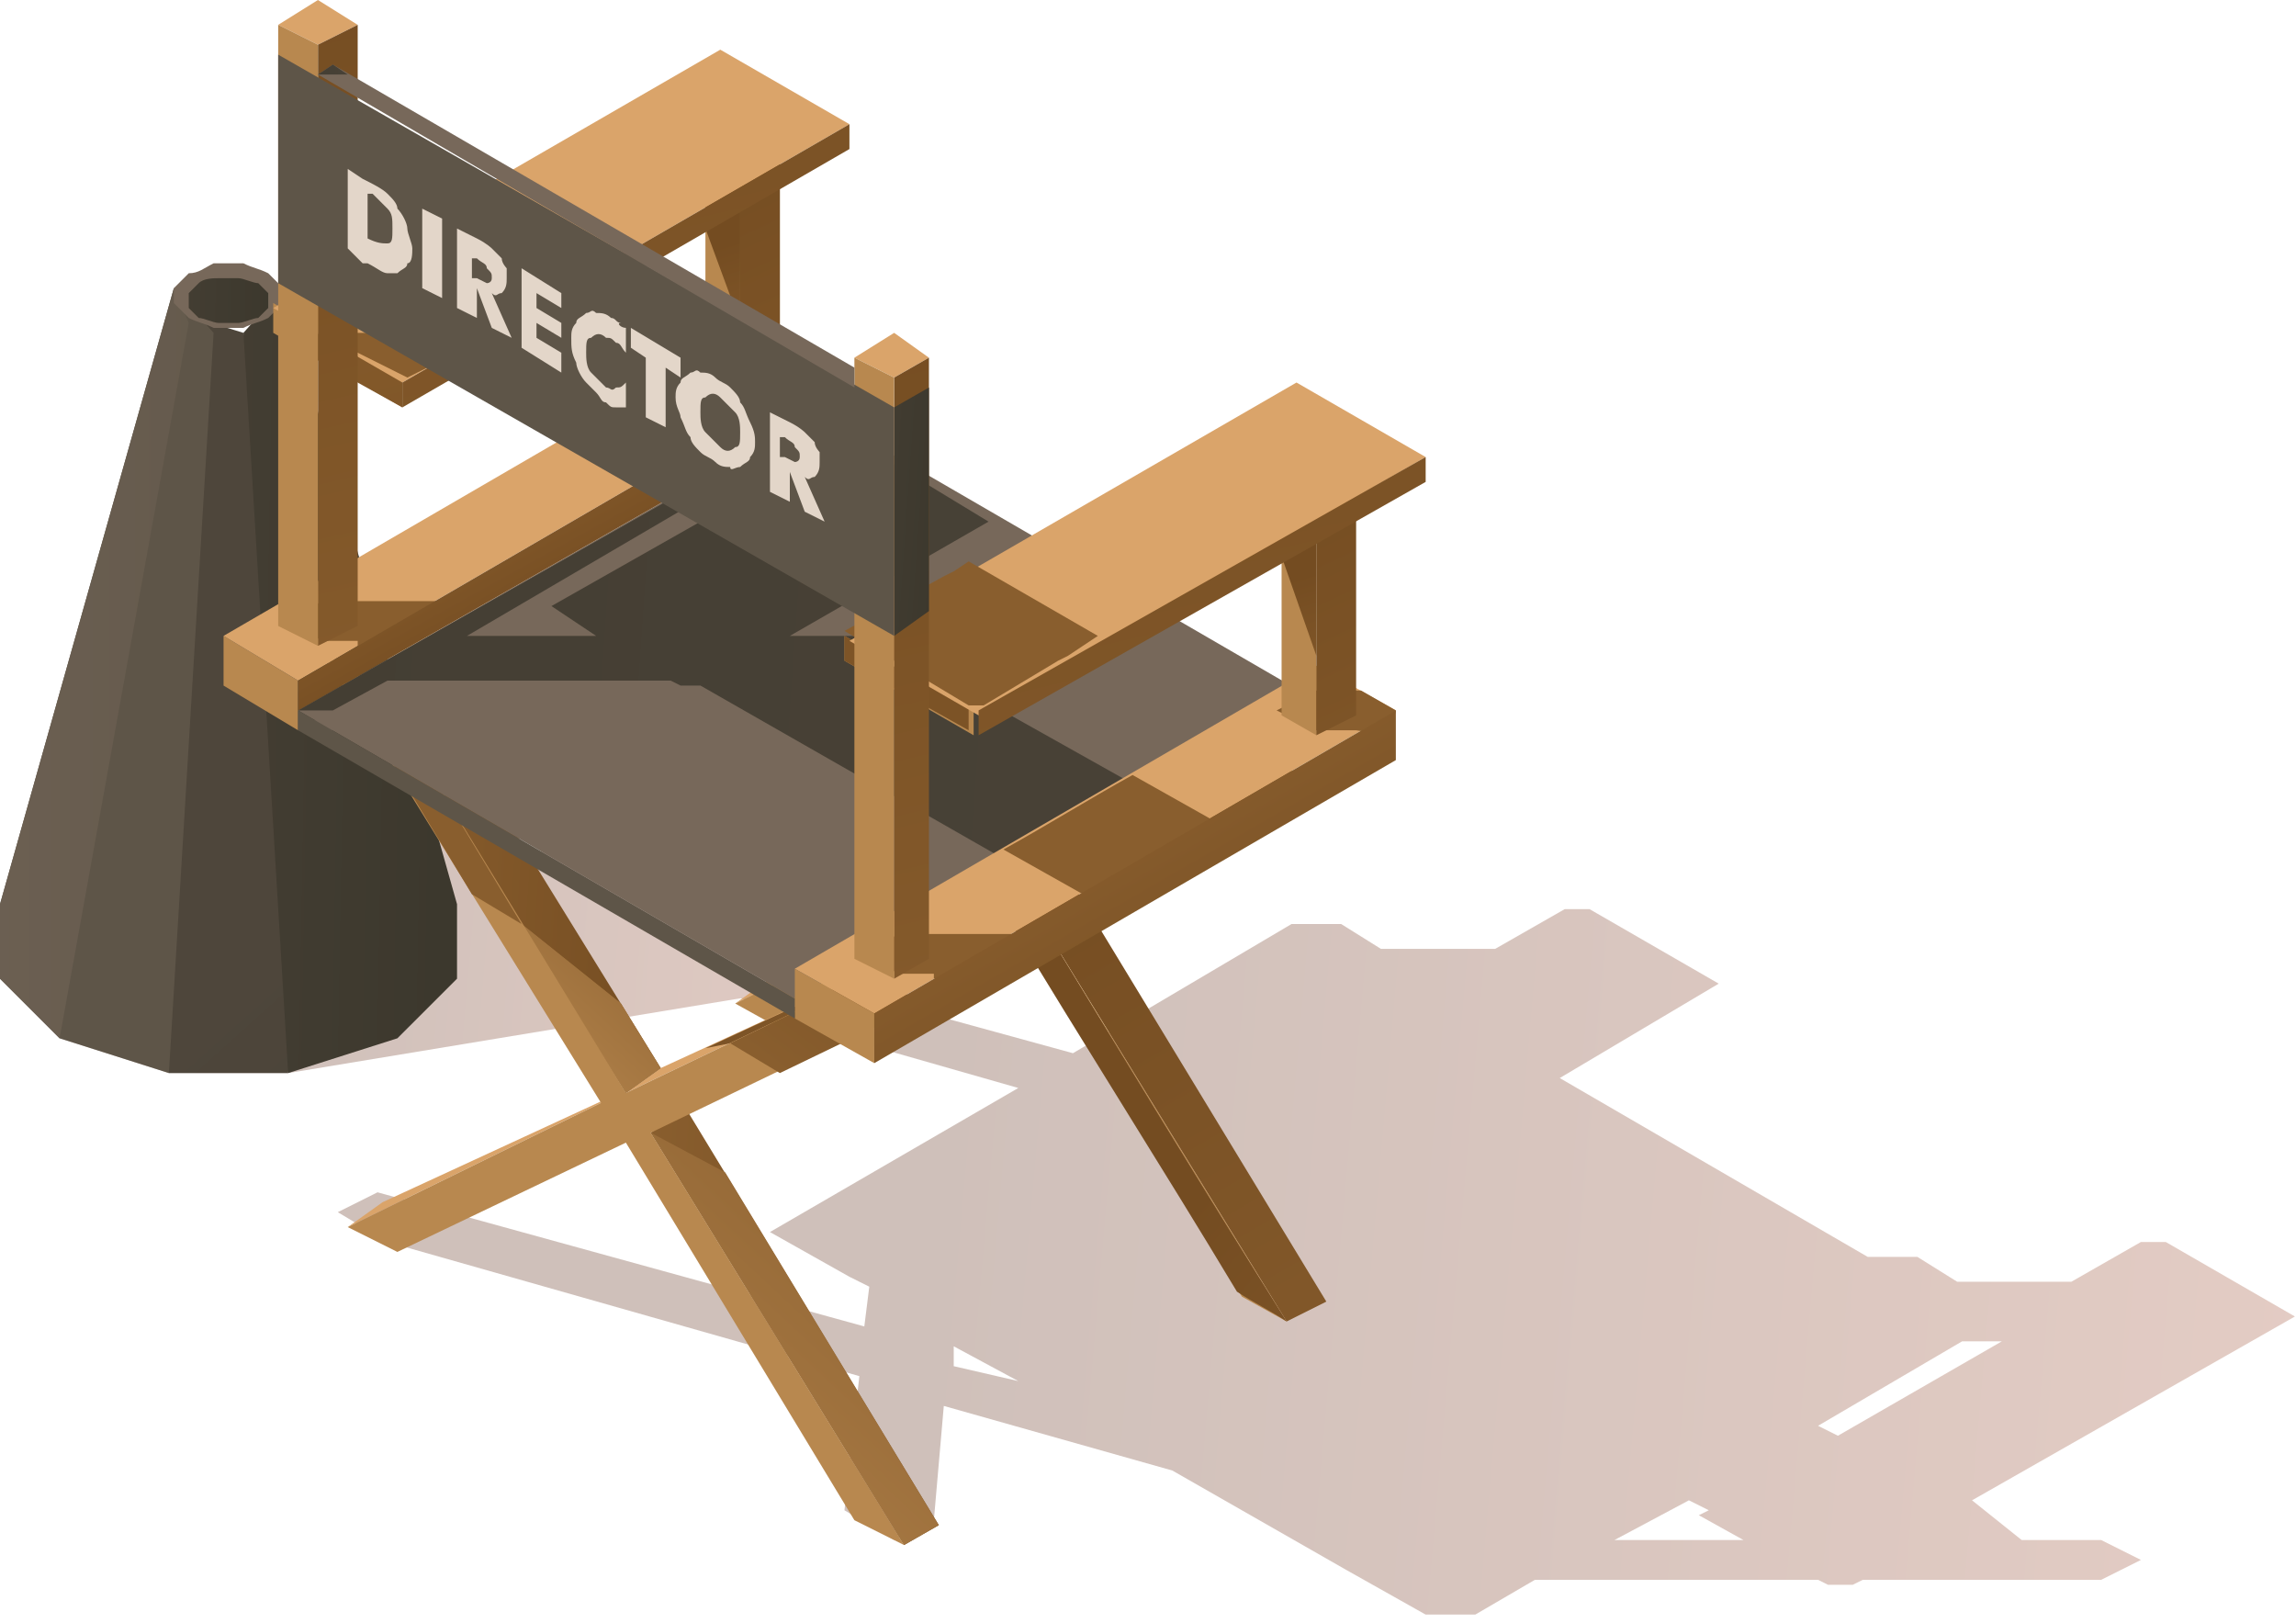 <svg width="174" height="123" viewBox="0 0 174 123" fill="none" xmlns="http://www.w3.org/2000/svg">
<path fill-rule="evenodd" clip-rule="evenodd" d="M153.213 116.698H159.236L162.248 118.204L159.236 119.71H156.601H141.167L140.414 120.086H138.532L137.779 119.71H116.322L111.804 122.345H108.04L102.017 118.957L88.841 111.428L71.525 106.534L70.772 115.193L67.76 116.698L63.996 114.44L65.125 104.276L29.363 94.112L25.598 91.853L28.61 90.347L65.501 100.511L65.878 97.499L64.372 96.747L58.349 93.359L77.171 82.442L58.725 77.171L54.961 74.913L57.972 73.407L81.312 79.807L97.876 70.019H101.64L104.652 71.901H113.31L118.58 68.89H120.462L130.25 74.536L118.204 81.689L141.543 95.241H145.308L148.32 97.123H156.978L162.248 94.112H164.13L173.918 99.758L149.449 113.687L153.213 116.698ZM139.285 108.793L151.708 101.64H148.696L137.779 108.04L139.285 108.793ZM77.171 104.652L72.277 102.017V103.523L77.171 104.652ZM122.345 116.698H132.132L128.744 114.816L129.497 114.44L127.991 113.687L122.345 116.698Z" fill="url(#paint0_linear)"/>
<path fill-rule="evenodd" clip-rule="evenodd" d="M67.384 73.783L69.266 73.03L70.395 71.901V70.772L69.266 69.642L67.384 68.889L21.834 61.36H12.799L4.517 63.995L0 68.513V74.159L4.517 78.677L12.799 81.312H21.834L67.384 73.783Z" fill="url(#paint1_linear)"/>
<path fill-rule="evenodd" clip-rule="evenodd" d="M7.154 69.642V64.372L13.553 23.716L18.447 25.222L25.6 47.432L21.835 81.312H12.8L7.154 69.642Z" fill="url(#paint2_linear)"/>
<path fill-rule="evenodd" clip-rule="evenodd" d="M34.635 74.16V68.513L21.459 21.834L18.448 25.222L21.836 81.312L30.117 78.677L34.635 74.16Z" fill="url(#paint3_linear)"/>
<path fill-rule="evenodd" clip-rule="evenodd" d="M0 74.16V68.513L13.176 21.834L16.187 25.222L12.799 81.312L4.517 78.677L0 74.16Z" fill="#5E5548"/>
<path fill-rule="evenodd" clip-rule="evenodd" d="M0 74.16V68.513L13.176 21.834L14.305 24.469L4.517 78.677L0 74.16Z" fill="url(#paint4_linear)"/>
<path fill-rule="evenodd" clip-rule="evenodd" d="M14.305 20.705C13.928 21.081 13.552 21.457 13.175 21.834C13.175 22.21 13.175 22.587 13.175 22.963C13.552 23.34 13.928 23.716 14.305 24.093C15.058 24.469 15.434 24.469 16.187 24.846C16.94 24.846 17.693 24.846 18.446 24.846C19.198 24.469 19.575 24.469 20.328 24.093C20.704 23.716 21.081 23.34 21.457 22.963C21.457 22.587 21.457 22.21 21.457 21.834C21.081 21.457 20.704 21.081 20.328 20.705C19.575 20.328 19.198 20.328 18.446 19.952C17.693 19.952 16.94 19.952 16.187 19.952C15.434 20.328 15.058 20.705 14.305 20.705Z" fill="#77685A"/>
<path fill-rule="evenodd" clip-rule="evenodd" d="M15.057 21.458C14.68 21.834 14.68 21.834 14.304 22.211C14.304 22.587 14.304 22.964 14.304 23.34C14.68 23.717 14.68 23.717 15.057 24.093C15.433 24.093 16.186 24.47 16.563 24.47C16.939 24.47 17.692 24.47 18.068 24.47C18.445 24.47 19.198 24.093 19.574 24.093C19.951 23.717 19.951 23.717 20.327 23.34C20.327 22.964 20.327 22.587 20.327 22.211C19.951 21.834 19.951 21.834 19.574 21.458C19.198 21.458 18.445 21.081 18.068 21.081C17.692 21.081 16.939 21.081 16.563 21.081C16.186 21.081 15.433 21.081 15.057 21.458Z" fill="url(#paint5_linear)"/>
<path fill-rule="evenodd" clip-rule="evenodd" d="M55.721 76.042L58.356 74.16L77.554 65.126L74.919 66.631L55.721 76.042Z" fill="#DAA46A"/>
<path fill-rule="evenodd" clip-rule="evenodd" d="M76.423 65.878L79.435 64.372L98.257 55.337L95.622 56.843L76.423 65.878Z" fill="#DAA46A"/>
<path fill-rule="evenodd" clip-rule="evenodd" d="M78.305 68.89L81.316 67.008L100.515 98.629L97.504 100.135L78.305 68.89Z" fill="url(#paint6_linear)"/>
<path fill-rule="evenodd" clip-rule="evenodd" d="M57.602 35.01L60.613 33.504L79.436 64.373L76.424 65.879L57.602 35.01Z" fill="url(#paint7_linear)"/>
<path fill-rule="evenodd" clip-rule="evenodd" d="M57.601 35.01L76.423 65.878L95.622 56.844L99.01 59.102L78.305 68.89L97.504 100.135L94.116 98.253L76.423 69.643L59.106 77.924L55.718 76.042L74.917 66.631L54.213 33.127L57.601 35.01Z" fill="#B8884F"/>
<path fill-rule="evenodd" clip-rule="evenodd" d="M26.353 92.982L28.988 91.1L48.563 82.065L45.551 83.571L26.353 92.982Z" fill="#DAA46A"/>
<path fill-rule="evenodd" clip-rule="evenodd" d="M47.433 82.818L50.068 80.936L68.89 72.277L66.255 73.783L47.433 82.818Z" fill="#DAA46A"/>
<path fill-rule="evenodd" clip-rule="evenodd" d="M55.342 79.053L53.46 79.43L68.894 72.277L66.259 73.783L55.342 79.053Z" fill="url(#paint8_linear)"/>
<path fill-rule="evenodd" clip-rule="evenodd" d="M49.314 85.83L51.949 83.948L71.148 115.569L68.513 117.075L49.314 85.83Z" fill="url(#paint9_linear)"/>
<path fill-rule="evenodd" clip-rule="evenodd" d="M49.314 85.83L54.961 88.841L71.148 115.569L68.513 117.075L49.314 85.83Z" fill="url(#paint10_linear)"/>
<path fill-rule="evenodd" clip-rule="evenodd" d="M28.61 51.949L31.245 50.443L50.067 80.936L47.432 82.818L36.515 65.501L28.61 51.949Z" fill="url(#paint11_linear)"/>
<path fill-rule="evenodd" clip-rule="evenodd" d="M39.528 70.019L47.057 76.043L50.069 80.936L47.434 82.819L39.528 70.019Z" fill="url(#paint12_linear)"/>
<path fill-rule="evenodd" clip-rule="evenodd" d="M39.528 70.019L47.057 76.043L50.069 80.936L47.434 82.819L39.528 70.019Z" fill="url(#paint13_linear)"/>
<path fill-rule="evenodd" clip-rule="evenodd" d="M28.61 51.95L47.432 82.819L66.254 73.784L69.642 76.043L49.314 85.83L68.513 117.075L64.748 115.193L47.432 86.583L30.115 94.865L26.351 92.983L45.55 83.572L24.845 50.068L28.61 51.95Z" fill="#B8884F"/>
<path fill-rule="evenodd" clip-rule="evenodd" d="M28.61 51.949L39.526 70.019L35.762 67.76L24.845 49.69C25.974 50.443 27.104 51.196 28.61 51.949ZM55.337 79.053L66.254 73.783C67.384 74.536 68.513 75.289 70.019 76.042L59.102 81.312L55.337 79.053Z" fill="url(#paint14_linear)"/>
<path fill-rule="evenodd" clip-rule="evenodd" d="M57.601 35.009C64 45.173 70.023 55.337 76.423 65.878C82.823 62.866 88.846 59.855 95.245 56.843C96.375 57.596 97.504 58.349 99.01 59.102C92.234 62.49 85.081 65.501 78.305 68.889C84.705 79.43 91.104 89.97 97.504 100.134C96.375 99.381 94.869 98.629 93.74 97.876C88.093 88.465 82.07 79.053 76.423 69.642L68.141 73.783L67.012 70.395L74.917 66.631C68.141 55.337 60.989 44.044 54.213 32.751C55.342 33.88 56.471 34.256 57.601 35.009Z" fill="url(#paint15_linear)"/>
<path fill-rule="evenodd" clip-rule="evenodd" d="M62.117 32.375H65.881L26.354 55.338H22.59L62.117 32.375Z" fill="#77685A"/>
<path fill-rule="evenodd" clip-rule="evenodd" d="M62.117 31.245L99.761 53.079L60.234 75.666L22.59 53.832L62.117 31.245Z" fill="#77685A"/>
<path fill-rule="evenodd" clip-rule="evenodd" d="M61.74 31.621L62.87 32.374L63.999 32.75H61.74L35.389 48.185H45.176L41.789 45.926L64.375 33.127L74.916 39.526L59.858 48.185H72.281L74.916 49.691L72.281 51.573H71.904L87.338 60.231L85.833 60.984L85.08 60.607L76.798 65.501L53.082 51.949H51.576L50.823 51.573H29.366L25.225 53.831H22.59L61.74 31.621Z" fill="url(#paint16_linear)"/>
<path fill-rule="evenodd" clip-rule="evenodd" d="M105.784 53.831L99.761 50.443L60.234 73.407L66.257 76.795L105.784 53.831Z" fill="#DAA46A"/>
<path fill-rule="evenodd" clip-rule="evenodd" d="M105.782 53.831L103.147 52.326H99.759L96.747 53.831L99.759 55.337H102.77L105.406 55.714L105.782 53.831ZM85.83 58.725C82.442 60.608 79.431 62.49 76.043 64.372L82.066 67.76L88.089 66.254L90.724 62.866L91.853 62.113L85.83 58.725ZM70.772 74.16L74.913 73.407L76.796 70.772H68.137L65.126 72.277L68.137 73.783H70.772V74.16Z" fill="#895E2E"/>
<path fill-rule="evenodd" clip-rule="evenodd" d="M16.942 48.185L22.589 51.573V55.337L16.942 51.95V48.185Z" fill="#B8884F"/>
<path fill-rule="evenodd" clip-rule="evenodd" d="M60.234 73.407L66.257 76.795V80.56L60.234 77.172V73.407Z" fill="#B8884F"/>
<path fill-rule="evenodd" clip-rule="evenodd" d="M62.115 28.61L56.469 25.222L16.942 48.185L22.589 51.573L62.115 28.61Z" fill="#DAA46A"/>
<path fill-rule="evenodd" clip-rule="evenodd" d="M62.117 28.61L59.482 27.104H56.094L53.083 28.61L56.094 30.116H59.106L62.117 28.61ZM27.108 48.938L30.496 48.561L33.131 45.55H24.473L21.461 47.056L24.473 48.561H27.108V48.938Z" fill="#895E2E"/>
<path fill-rule="evenodd" clip-rule="evenodd" d="M62.117 28.61V31.245L22.59 53.832V51.574L62.117 28.61Z" fill="url(#paint17_linear)"/>
<path fill-rule="evenodd" clip-rule="evenodd" d="M20.707 22.964L30.494 28.611V30.869L20.707 25.223V22.964ZM63.998 48.186L73.785 53.832V55.715L63.998 50.068V48.186Z" fill="#B8884F"/>
<path fill-rule="evenodd" clip-rule="evenodd" d="M23.717 24.846L30.493 28.61V30.869L23.717 27.104V24.846ZM63.996 48.185L73.407 53.456V55.338L63.996 50.068V48.185Z" fill="url(#paint18_linear)"/>
<path fill-rule="evenodd" clip-rule="evenodd" d="M24.094 0L21.082 1.882L24.094 3.388L27.105 1.882L24.094 0Z" fill="#DAA46A"/>
<path fill-rule="evenodd" clip-rule="evenodd" d="M67.762 25.222L64.75 27.104L67.762 28.61L70.397 27.104L67.762 25.222Z" fill="#DAA46A"/>
<path fill-rule="evenodd" clip-rule="evenodd" d="M97.124 35.386L99.759 36.892V55.714L97.124 54.208V35.386Z" fill="#B8884F"/>
<path fill-rule="evenodd" clip-rule="evenodd" d="M97.877 35.763L99.759 36.892V49.691L97.124 42.162V36.139L97.877 35.763Z" fill="url(#paint19_linear)"/>
<path fill-rule="evenodd" clip-rule="evenodd" d="M102.772 35.386L99.76 36.892V55.714L102.772 54.208V35.386Z" fill="url(#paint20_linear)"/>
<path fill-rule="evenodd" clip-rule="evenodd" d="M59.106 10.164L56.094 11.669V30.492L59.106 28.986V10.164Z" fill="url(#paint21_linear)"/>
<path fill-rule="evenodd" clip-rule="evenodd" d="M53.46 10.164L56.095 11.669V30.492L53.46 28.986V10.164Z" fill="#B8884F"/>
<path fill-rule="evenodd" clip-rule="evenodd" d="M54.213 10.54L56.095 11.67V24.469L53.46 17.317V10.917L54.213 10.54Z" fill="url(#paint22_linear)"/>
<path fill-rule="evenodd" clip-rule="evenodd" d="M64.374 9.411L30.494 28.986L20.707 23.339L54.587 3.764L64.374 9.411ZM108.042 34.633L98.254 28.986L64.374 48.561L74.162 54.208L108.042 34.633Z" fill="#DAA46A"/>
<path fill-rule="evenodd" clip-rule="evenodd" d="M73.41 53.455H74.539L80.186 50.067L80.939 49.691L82.068 48.938L83.198 48.185L73.41 42.538L72.281 43.291L71.528 43.667L63.999 47.808L73.41 53.455ZM36.895 25.222H24.096L27.107 26.727L30.119 28.233L30.872 28.61L31.625 28.233L34.636 26.727L36.895 25.222Z" fill="url(#paint23_linear)"/>
<path fill-rule="evenodd" clip-rule="evenodd" d="M27.107 1.882L24.096 3.388V48.938L27.107 47.432V1.882Z" fill="url(#paint24_linear)"/>
<path fill-rule="evenodd" clip-rule="evenodd" d="M70.399 27.104L67.764 28.61V74.16L70.399 72.654V27.104Z" fill="url(#paint25_linear)"/>
<path fill-rule="evenodd" clip-rule="evenodd" d="M108.043 34.633L74.163 53.832V55.714L108.043 36.515V34.633Z" fill="url(#paint26_linear)"/>
<path fill-rule="evenodd" clip-rule="evenodd" d="M64.373 9.412L30.493 28.987V30.869L64.373 11.294V9.412Z" fill="url(#paint27_linear)"/>
<path fill-rule="evenodd" clip-rule="evenodd" d="M70.399 29.363L67.764 30.869V48.186L70.399 46.303V29.363Z" fill="url(#paint28_linear)"/>
<path fill-rule="evenodd" clip-rule="evenodd" d="M21.082 1.882L24.094 3.388V48.938L21.082 47.432V1.882ZM64.75 27.104L67.761 28.61V74.16L64.75 72.654V27.104Z" fill="#B8884F"/>
<path fill-rule="evenodd" clip-rule="evenodd" d="M21.082 4.141L67.761 30.869V48.185L21.082 21.458V4.141Z" fill="#5E5548"/>
<path fill-rule="evenodd" clip-rule="evenodd" d="M22.59 53.832L60.234 75.666V77.172L22.59 55.338V53.832Z" fill="#5E5548"/>
<path fill-rule="evenodd" clip-rule="evenodd" d="M24.096 5.647L64.752 29.363V27.857L25.225 4.894L24.096 5.647Z" fill="#77685A"/>
<path fill-rule="evenodd" clip-rule="evenodd" d="M26.354 5.647L25.225 4.894L24.096 5.647H26.354Z" fill="url(#paint29_linear)"/>
<path fill-rule="evenodd" clip-rule="evenodd" d="M105.783 53.832V57.596L66.256 80.56V76.795L105.783 53.832Z" fill="url(#paint30_linear)"/>
<path fill-rule="evenodd" clip-rule="evenodd" d="M26.353 18.822V12.799L27.482 13.552C28.235 13.928 28.988 14.305 29.364 14.681C29.741 15.057 30.117 15.434 30.117 15.81C30.494 16.187 30.87 16.94 30.87 17.316C30.87 17.693 31.247 18.445 31.247 18.822C31.247 19.198 31.247 19.951 30.87 19.951C30.87 20.328 30.494 20.328 30.117 20.704C29.741 20.704 29.741 20.704 29.364 20.704C28.988 20.704 28.611 20.328 27.858 19.951H27.482L26.353 18.822ZM27.858 18.069C28.611 18.445 28.988 18.445 29.364 18.445C29.741 18.445 29.741 18.069 29.741 17.316C29.741 16.563 29.741 16.187 29.364 15.81C28.988 15.434 28.611 15.057 28.235 14.681H27.858V18.069ZM31.999 21.834V15.81L33.505 16.563V22.586L31.999 21.834ZM34.635 23.339V17.316L36.14 18.069C36.893 18.445 37.27 18.822 37.27 18.822C37.646 19.198 37.646 19.198 38.023 19.575C38.023 19.951 38.399 20.328 38.399 20.328C38.399 20.704 38.399 21.081 38.399 21.081C38.399 21.457 38.399 21.834 38.023 22.21C37.646 22.21 37.646 22.586 37.27 22.21L38.776 25.598L37.27 24.845L36.14 21.834V24.092L34.635 23.339ZM36.14 21.081C36.893 21.457 36.893 21.457 36.893 21.457C36.893 21.457 37.27 21.457 37.27 21.081C37.27 20.704 37.27 20.704 36.893 20.328C36.893 19.951 36.517 19.951 36.14 19.575H35.764V21.081H36.14ZM39.528 26.351V20.328L42.54 22.21V23.339L40.658 22.21V23.339L42.54 24.469V25.598L40.658 24.469V25.598L42.54 26.727V28.233L39.528 26.351ZM47.434 24.845V26.727C47.057 26.351 47.057 25.974 46.681 25.974C46.304 25.598 46.304 25.598 45.928 25.598C45.551 25.221 45.175 25.221 44.799 25.598C44.422 25.598 44.422 25.974 44.422 26.727C44.422 27.104 44.422 27.857 44.799 28.233C45.175 28.61 45.551 28.986 45.928 29.362C46.304 29.362 46.304 29.739 46.681 29.362C47.057 29.362 47.057 29.363 47.434 28.986V30.868C47.057 30.868 47.057 30.868 46.681 30.868C46.304 30.868 46.304 30.868 45.928 30.492C45.551 30.492 45.551 30.115 45.175 29.739C44.799 29.363 44.799 29.363 44.422 28.986C44.046 28.61 43.669 27.857 43.669 27.48C43.293 26.727 43.293 26.351 43.293 25.598C43.293 25.221 43.293 24.845 43.669 24.469C43.669 24.092 44.046 24.092 44.422 23.716C44.799 23.716 44.799 23.339 45.175 23.716C45.551 23.716 45.928 23.716 46.304 24.092C46.681 24.092 46.681 24.469 47.057 24.469C46.681 24.469 47.057 24.845 47.434 24.845ZM48.94 31.621V27.104L47.81 26.351V24.845L51.575 27.104V28.61L50.445 27.857V32.374L48.94 31.621ZM57.221 33.503C57.221 33.88 57.221 34.256 56.845 34.633C56.845 35.009 56.468 35.009 56.092 35.386C55.715 35.386 55.339 35.762 55.339 35.386C54.963 35.386 54.586 35.386 54.21 35.009C53.833 34.633 53.457 34.633 53.08 34.256C52.704 33.88 52.328 33.503 52.328 33.127C51.951 32.751 51.951 32.374 51.575 31.621C51.575 31.245 51.198 30.868 51.198 30.115C51.198 29.739 51.198 29.363 51.575 28.986C51.575 28.61 51.951 28.61 52.328 28.233C52.704 28.233 52.704 27.857 53.08 28.233C53.457 28.233 53.833 28.233 54.21 28.61C54.586 28.986 54.963 28.986 55.339 29.362C55.715 29.739 56.092 30.115 56.092 30.492C56.468 30.868 56.468 31.245 56.845 31.998C57.221 32.751 57.221 33.127 57.221 33.503ZM54.586 33.88C54.963 34.256 55.339 34.256 55.715 33.88C56.092 33.88 56.092 33.503 56.092 32.751C56.092 32.374 56.092 31.621 55.715 31.245C55.339 30.868 54.963 30.492 54.586 30.115C54.21 29.739 53.833 29.739 53.457 30.115C53.08 30.115 53.08 30.492 53.08 31.245C53.08 31.621 53.08 32.374 53.457 32.751C53.833 33.127 54.21 33.503 54.586 33.88ZM58.351 37.268V31.245L59.856 31.998C60.609 32.374 60.986 32.751 60.986 32.751C61.362 33.127 61.362 33.127 61.739 33.503C61.739 33.88 62.115 34.256 62.115 34.256C62.115 34.633 62.115 35.009 62.115 35.009C62.115 35.386 62.115 35.762 61.739 36.139C61.362 36.139 61.362 36.515 60.986 36.139L62.492 39.526L60.986 38.774L59.856 35.762V38.021L58.351 37.268ZM59.48 34.633C60.233 35.009 60.233 35.009 60.233 35.009C60.233 35.009 60.609 35.009 60.609 34.633C60.609 34.256 60.609 34.256 60.233 33.88C60.233 33.503 59.856 33.503 59.48 33.127H59.103V34.633H59.48Z" fill="#E3D6C9"/>
<defs>
<linearGradient id="paint0_linear" x1="70.233" y1="92.433" x2="231.095" y2="106.506" gradientUnits="userSpaceOnUse">
<stop stop-color="#CFC0BA"/>
<stop offset="1" stop-color="#EED2C9"/>
</linearGradient>
<linearGradient id="paint1_linear" x1="20.744" y1="71.673" x2="96.949" y2="78.34" gradientUnits="userSpaceOnUse">
<stop stop-color="#CFC0BA"/>
<stop offset="1" stop-color="#EED2C9"/>
</linearGradient>
<linearGradient id="paint2_linear" x1="27.365" y1="66.339" x2="92.669" y2="138.867" gradientUnits="userSpaceOnUse">
<stop stop-color="#4E463B"/>
<stop offset="1" stop-color="#373429"/>
</linearGradient>
<linearGradient id="paint3_linear" x1="-7.897" y1="51.179" x2="45.316" y2="52.108" gradientUnits="userSpaceOnUse">
<stop stop-color="#4E463B"/>
<stop offset="1" stop-color="#373429"/>
</linearGradient>
<linearGradient id="paint4_linear" x1="30.89" y1="50.353" x2="-26.385" y2="50.353" gradientUnits="userSpaceOnUse">
<stop stop-color="#5E5548"/>
<stop offset="1" stop-color="#77685A"/>
</linearGradient>
<linearGradient id="paint5_linear" x1="4.475" y1="22.404" x2="24.793" y2="22.759" gradientUnits="userSpaceOnUse">
<stop stop-color="#4E463B"/>
<stop offset="1" stop-color="#373429"/>
</linearGradient>
<linearGradient id="paint6_linear" x1="76.893" y1="61.887" x2="111.124" y2="121.176" gradientUnits="userSpaceOnUse">
<stop stop-color="#744C21"/>
<stop offset="1" stop-color="#895E2E"/>
</linearGradient>
<linearGradient id="paint7_linear" x1="81.938" y1="50.587" x2="56.768" y2="48.827" gradientUnits="userSpaceOnUse">
<stop stop-color="#744C21"/>
<stop offset="1" stop-color="#895E2E"/>
</linearGradient>
<linearGradient id="paint8_linear" x1="62.057" y1="82.328" x2="60.726" y2="71.49" gradientUnits="userSpaceOnUse">
<stop stop-color="#744C21"/>
<stop offset="1" stop-color="#895E2E"/>
</linearGradient>
<linearGradient id="paint9_linear" x1="73.773" y1="101.561" x2="48.125" y2="99.768" gradientUnits="userSpaceOnUse">
<stop stop-color="#744C21"/>
<stop offset="1" stop-color="#895E2E"/>
</linearGradient>
<linearGradient id="paint10_linear" x1="40.842" y1="121.383" x2="73.949" y2="85.88" gradientUnits="userSpaceOnUse">
<stop stop-color="#B8884F"/>
<stop offset="1" stop-color="#895E2E"/>
</linearGradient>
<linearGradient id="paint11_linear" x1="52.653" y1="67.491" x2="27.483" y2="65.731" gradientUnits="userSpaceOnUse">
<stop stop-color="#744C21"/>
<stop offset="1" stop-color="#895E2E"/>
</linearGradient>
<linearGradient id="paint12_linear" x1="37.862" y1="82.981" x2="52.666" y2="67.105" gradientUnits="userSpaceOnUse">
<stop stop-color="#B8884F"/>
<stop offset="1" stop-color="#895E2E"/>
</linearGradient>
<linearGradient id="paint13_linear" x1="37.862" y1="82.981" x2="52.666" y2="67.105" gradientUnits="userSpaceOnUse">
<stop stop-color="#B8884F"/>
<stop offset="1" stop-color="#895E2E"/>
</linearGradient>
<linearGradient id="paint14_linear" x1="56.266" y1="51.028" x2="42.772" y2="68.936" gradientUnits="userSpaceOnUse">
<stop stop-color="#744C21"/>
<stop offset="1" stop-color="#895E2E"/>
</linearGradient>
<linearGradient id="paint15_linear" x1="99.313" y1="80.951" x2="127.16" y2="105.159" gradientUnits="userSpaceOnUse">
<stop stop-color="#744C21"/>
<stop offset="1" stop-color="#895E2E"/>
</linearGradient>
<linearGradient id="paint16_linear" x1="168.067" y1="55.464" x2="-162.511" y2="32.348" gradientUnits="userSpaceOnUse">
<stop stop-color="#4E463B"/>
<stop offset="1" stop-color="#373429"/>
</linearGradient>
<linearGradient id="paint17_linear" x1="44.443" y1="44.936" x2="38.952" y2="35.03" gradientUnits="userSpaceOnUse">
<stop stop-color="#744C21"/>
<stop offset="1" stop-color="#895E2E"/>
</linearGradient>
<linearGradient id="paint18_linear" x1="65.754" y1="109.094" x2="33.333" y2="-20.941" gradientUnits="userSpaceOnUse">
<stop stop-color="#744C21"/>
<stop offset="1" stop-color="#895E2E"/>
</linearGradient>
<linearGradient id="paint19_linear" x1="99.545" y1="43.37" x2="102.953" y2="54.516" gradientUnits="userSpaceOnUse">
<stop stop-color="#744C21"/>
<stop offset="1" stop-color="#895E2E"/>
</linearGradient>
<linearGradient id="paint20_linear" x1="96.294" y1="34.753" x2="115.967" y2="76.942" gradientUnits="userSpaceOnUse">
<stop stop-color="#744C21"/>
<stop offset="1" stop-color="#895E2E"/>
</linearGradient>
<linearGradient id="paint21_linear" x1="52.696" y1="9.58" x2="72.368" y2="51.768" gradientUnits="userSpaceOnUse">
<stop stop-color="#744C21"/>
<stop offset="1" stop-color="#895E2E"/>
</linearGradient>
<linearGradient id="paint22_linear" x1="55.948" y1="18.196" x2="59.356" y2="29.344" gradientUnits="userSpaceOnUse">
<stop stop-color="#744C21"/>
<stop offset="1" stop-color="#895E2E"/>
</linearGradient>
<linearGradient id="paint23_linear" x1="1.132" y1="85.971" x2="21.683" y2="66.806" gradientUnits="userSpaceOnUse">
<stop stop-color="#744C21"/>
<stop offset="1" stop-color="#895E2E"/>
</linearGradient>
<linearGradient id="paint24_linear" x1="18.366" y1="-5.579" x2="34.764" y2="65.449" gradientUnits="userSpaceOnUse">
<stop stop-color="#744C21"/>
<stop offset="1" stop-color="#895E2E"/>
</linearGradient>
<linearGradient id="paint25_linear" x1="61.966" y1="19.594" x2="78.364" y2="90.621" gradientUnits="userSpaceOnUse">
<stop stop-color="#744C21"/>
<stop offset="1" stop-color="#895E2E"/>
</linearGradient>
<linearGradient id="paint26_linear" x1="83.553" y1="12.936" x2="100.247" y2="85.241" gradientUnits="userSpaceOnUse">
<stop stop-color="#744C21"/>
<stop offset="1" stop-color="#895E2E"/>
</linearGradient>
<linearGradient id="paint27_linear" x1="39.951" y1="-12.238" x2="56.644" y2="60.068" gradientUnits="userSpaceOnUse">
<stop stop-color="#744C21"/>
<stop offset="1" stop-color="#895E2E"/>
</linearGradient>
<linearGradient id="paint28_linear" x1="57.669" y1="37.903" x2="74.971" y2="39.113" gradientUnits="userSpaceOnUse">
<stop stop-color="#4E463B"/>
<stop offset="1" stop-color="#373429"/>
</linearGradient>
<linearGradient id="paint29_linear" x1="28.927" y1="5.697" x2="18.052" y2="4.937" gradientUnits="userSpaceOnUse">
<stop stop-color="#4E463B"/>
<stop offset="1" stop-color="#373429"/>
</linearGradient>
<linearGradient id="paint30_linear" x1="93.084" y1="79.387" x2="83.335" y2="62.501" gradientUnits="userSpaceOnUse">
<stop stop-color="#744C21"/>
<stop offset="1" stop-color="#895E2E"/>
</linearGradient>
</defs>
</svg>
